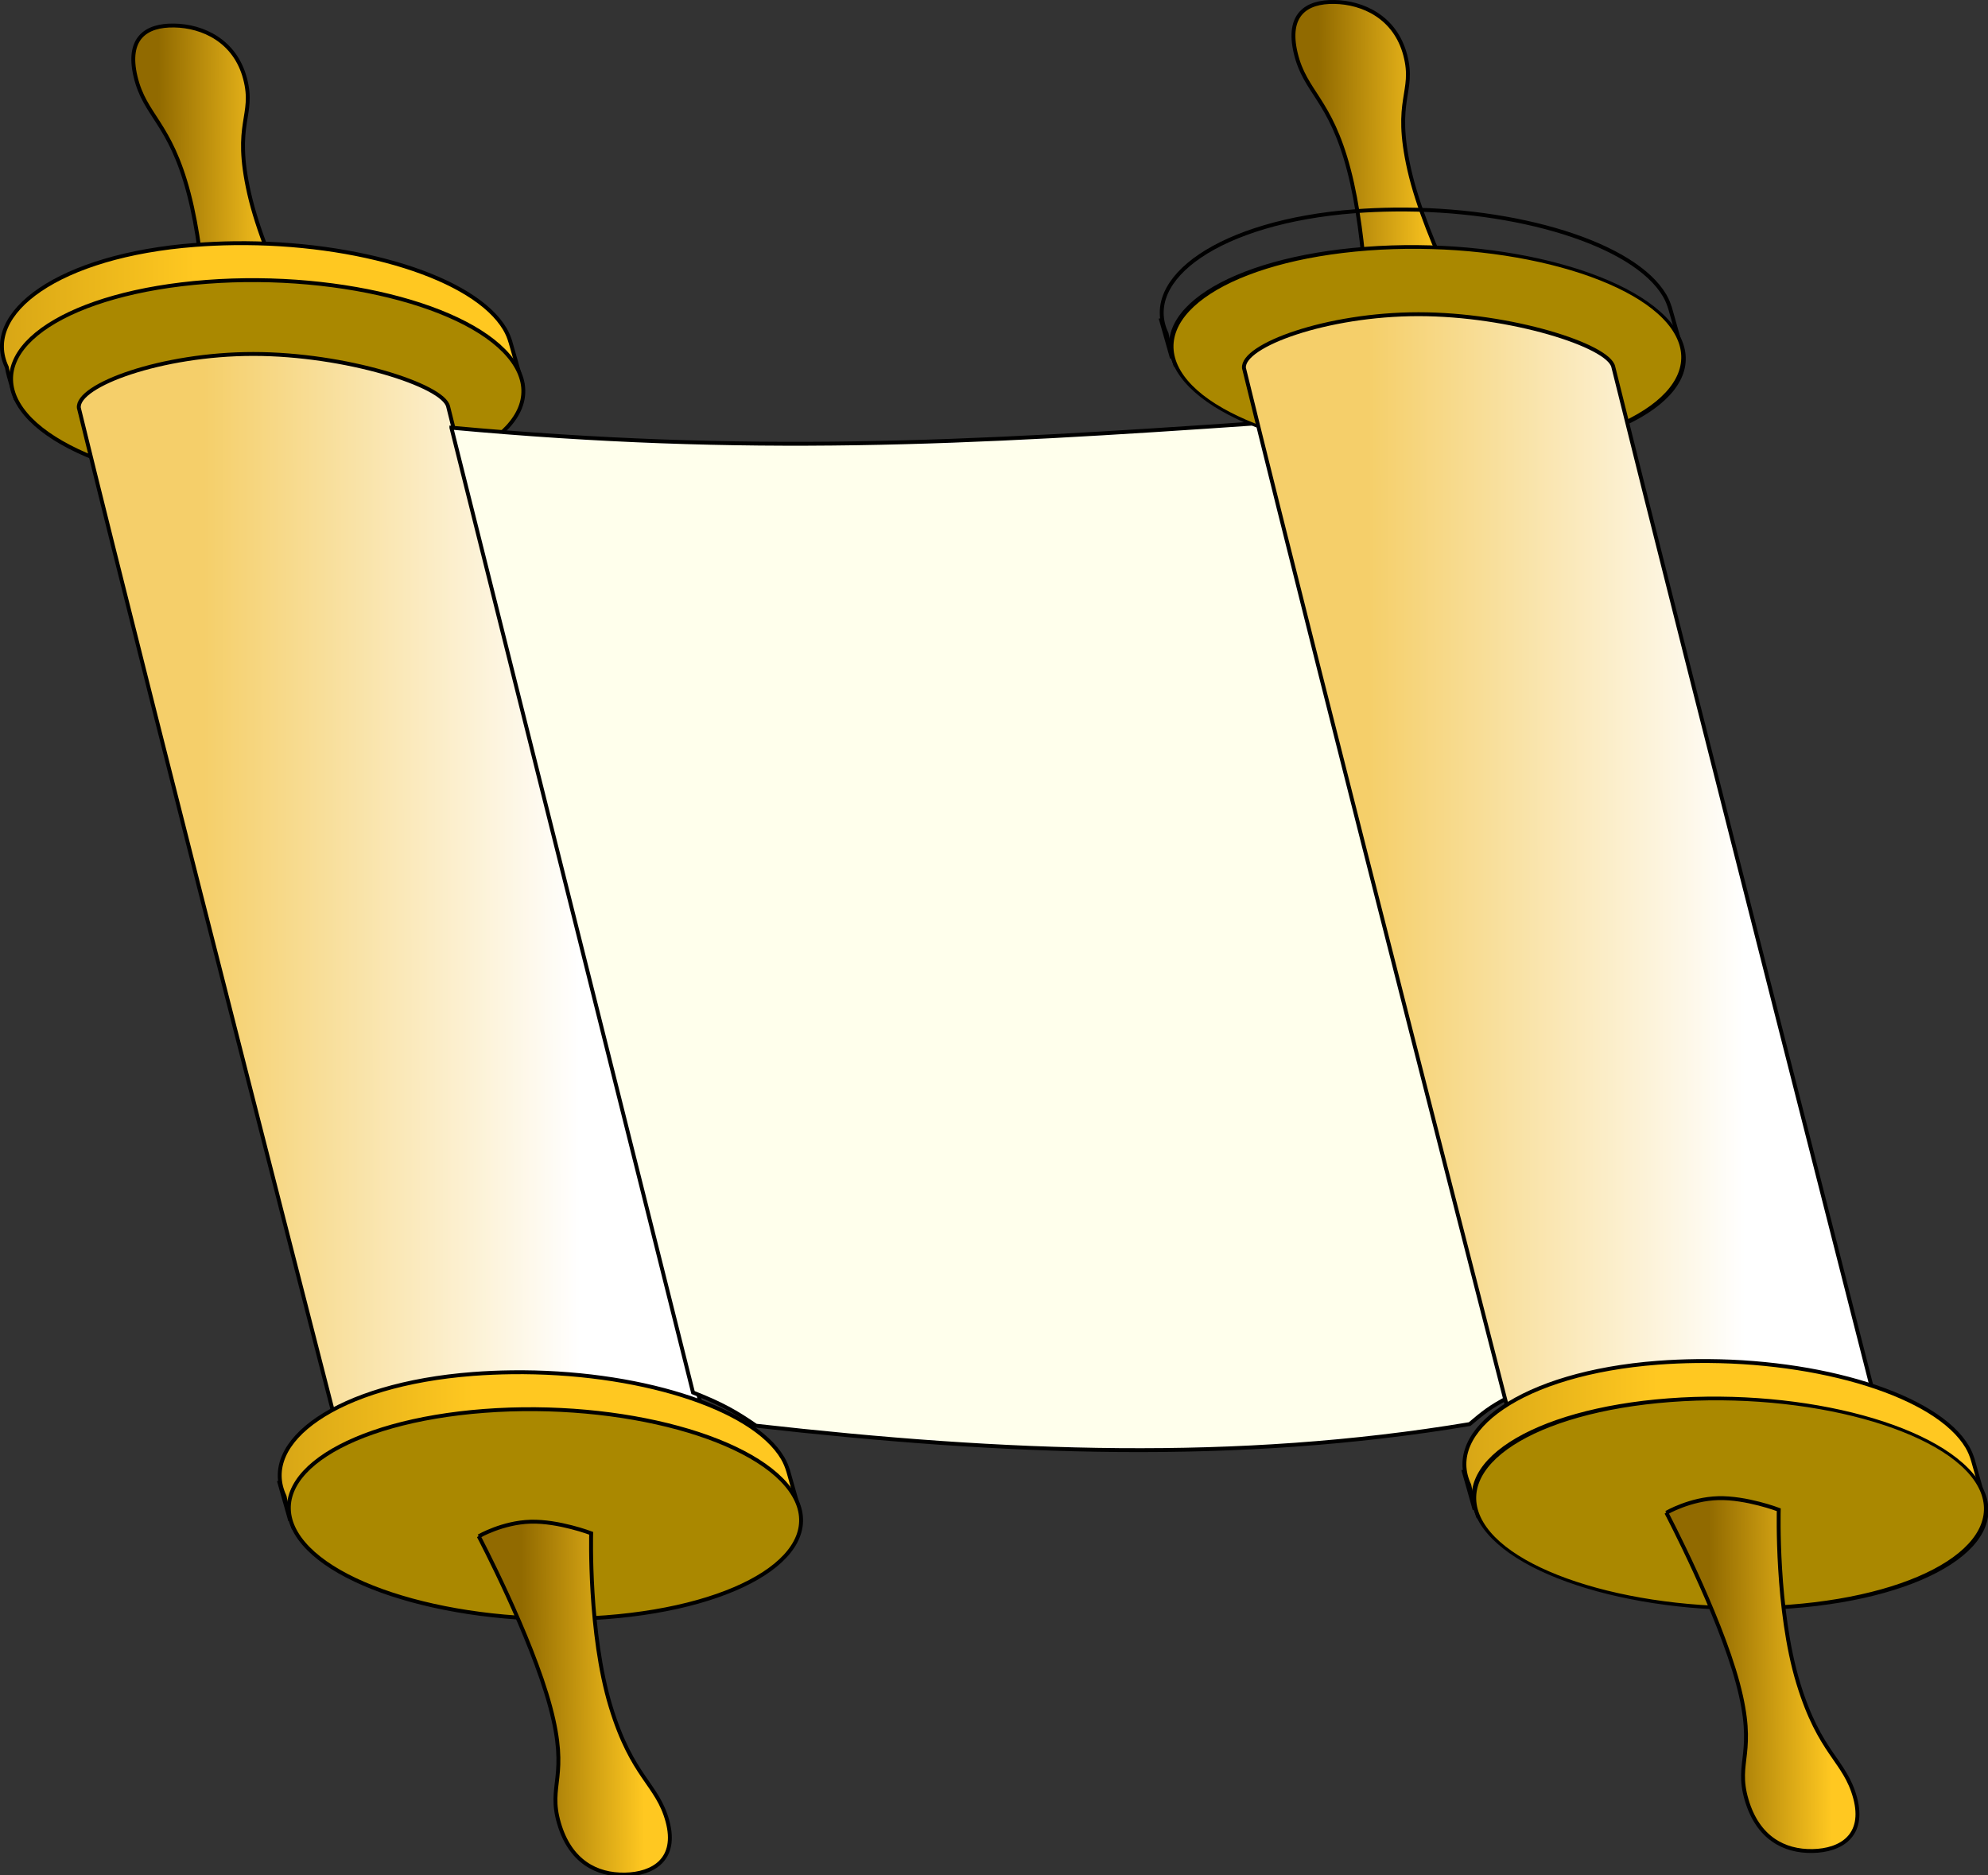 <?xml version="1.0" encoding="UTF-8" standalone="no"?>
<svg
    xmlns:rdf="http://www.w3.org/1999/02/22-rdf-syntax-ns#"
    xmlns="http://www.w3.org/2000/svg"
    xmlns:cc="http://web.resource.org/cc/"
    xmlns:xlink="http://www.w3.org/1999/xlink"
    xmlns:dc="http://purl.org/dc/elements/1.1/"
    xmlns:svg="http://www.w3.org/2000/svg"
    xmlns:inkscape="http://www.inkscape.org/namespaces/inkscape"
    xmlns:sodipodi="http://sodipodi.sourceforge.net/DTD/sodipodi-0.dtd"
    xmlns:ns1="http://sozi.baierouge.fr"
    viewBox="0 0 511 482"
  >
  <rect x="0" y="0" width="511" height="482" fill="#333333" stroke="none"/>
  <defs
    >
    <linearGradient
        id="imagebot_40"
      >
      <stop
          id="imagebot_164"
          stop-color="#916a00"
          offset="0"
      />
      <stop
          id="imagebot_163"
          stop-color="#ffc821"
          offset="1"
      />
    </linearGradient
    >
    <linearGradient
        id="imagebot_70"
      >
      <stop
          id="imagebot_162"
          stop-color="#f5cf6a"
          offset="0"
      />
      <stop
          id="imagebot_161"
          stop-color="white"
          offset="1"
      />
    </linearGradient
    >
    <linearGradient
        id="imagebot_22"
        y2="5.962"
        xlink:href="#imagebot_40"
        y1="5.962"
        x2=".396"
        x1="-.595"
    />
    <linearGradient
        id="imagebot_8"
        y2=".497"
        xlink:href="#imagebot_40"
        y1=".503"
        x2=".828"
        x1=".218"
    />
    <linearGradient
        id="imagebot_16"
        y2=".499"
        xlink:href="#imagebot_70"
        y1=".5"
        x2=".78"
        x1=".197"
    />
    <linearGradient
        id="imagebot_24"
        y2=".503"
        xlink:href="#imagebot_40"
        y1=".497"
        x2=".782"
        x1=".158"
    />
    <linearGradient
        id="imagebot_27"
        y2=".497"
        xlink:href="#imagebot_40"
        y1=".503"
        x2=".828"
        x1=".218"
    />
    <linearGradient
        id="imagebot_33"
        y2=".499"
        xlink:href="#imagebot_70"
        y1=".5"
        x2=".78"
        x1=".197"
    />
    <linearGradient
        id="imagebot_38"
        y2=".503"
        xlink:href="#imagebot_40"
        y1=".497"
        x2=".782"
        x1=".158"
    />
    <linearGradient
        id="imagebot_36"
        y2="5.962"
        xlink:href="#imagebot_40"
        y1="5.962"
        x2=".396"
        x1="-.595"
    />
  </defs
  >
  <g
      id="imagebot_2"
      label="Layer 1"
    >
    <path
        id="imagebot_37"
        d="m164.19 141.46s-0.1-25.57-4.91-43.84c-4.8-18.266-11.24-19.802-13.65-29.96-2.33-9.811 2.6-13.287 9.94-13.157s15.65 3.914 18.21 13.656-3.12 11.14 1.05 29.527c4.27 18.794 18.66 44.554 18.66 44.554s-6.65 3.17-13.97 2.97c-7.33-0.19-15.33-3.75-15.33-3.75z"
        fill-rule="evenodd"
        transform="translate(-10.803 -9.914) matrix(1 0 0 1 -99.982 -38.031)"
        label="Layer 1"
        stroke="#000000"
        fill="url(#imagebot_38)"
    />
    <path
        id="imagebot_35"
        stroke-linejoin="round"
        d="m170.95 110.46c-3.29 0.04-6.63 0.19-9.94 0.44-35.1 2.66-55.08 17.53-48.47 31.44 0.59 3.19 1.5 5.41 2.25 8.12l6-0.09c14.64 9.91 43.13 15.7 71.41 13.56 22.03-1.67 38.76-7.78 46.12-15.69l6.73-1.6-3.16-11.13 0.09 0.36c-0.31-1.1-0.76-2.21-1.41-3.32-7.79-13.26-37.79-22.47-69.62-22.09z"
        fill-rule="evenodd"
        transform="translate(-10.803 -9.914) matrix(1 0 0 1 -99.982 -38.031)"
        label="Layer 1"
        stroke="#000000"
        stroke-linecap="round"
        fill="url(#imagebot_36)"
    />
    <path
        id="imagebot_34"
        stroke-linejoin="round"
        d="m243.42 142.07c8.61 14.64-13.06 28.69-48.36 31.37-35.31 2.67-70.94-7.03-79.54-21.67-8.61-14.64 13.06-28.7 48.36-31.37 35.31-2.68 70.94 7.03 79.54 21.67z"
        fill-rule="evenodd"
        transform="translate(-10.803 -9.914) matrix(1 0 0 1 -99.982 -38.031)"
        label="Layer 1"
        stroke="#000000"
        stroke-linecap="round"
        fill="#aa8800"
    />
    <path
        id="imagebot_32"
        stroke-linejoin="round"
        d="m131.05 152.78c-0.58-5.81 21.26-13.85 44.85-13.85 23.58 0 48.91 8.04 50.08 13.55 18.44 74.42 70.42 277.87 70.42 277.87l-94.92 0.31s-50.1-194.69-70.43-277.88z"
        fill-rule="evenodd"
        transform="translate(-10.803 -9.914) matrix(1 0 0 1 -99.982 -38.031)"
        label="Layer 1"
        stroke="#000000"
        stroke-linecap="round"
        fill="url(#imagebot_33)"
    />
    <path
        id="imagebot_30"
        stroke-linejoin="round"
        d="m242.34 400.69c-3.29 0.04-6.62 0.18-9.93 0.43-35.11 2.67-55.09 17.54-48.47 31.45 0.59 3.19 1.5 5.41 2.25 8.12l6-0.1c14.64 9.92 43.13 15.71 71.4 13.57 22.04-1.67 38.76-7.78 46.13-15.69l6.72-1.6-3.15-11.13 0.09 0.35c-0.32-1.09-0.76-2.2-1.41-3.31-7.8-13.27-37.79-22.47-69.63-22.09z"
        fill-rule="evenodd"
        transform="translate(-10.803 -9.914) matrix(1 0 0 1 -99.982 -38.031)"
        label="Layer 1"
        stroke="#000000"
        stroke-linecap="round"
        fill="url(#imagebot_22)"
    />
    <path
        id="imagebot_29"
        d="m182.47 428.56l2.91 10.28"
        fill-opacity=".75"
        fill-rule="evenodd"
        transform="translate(-10.803 -9.914) matrix(1 0 0 1 -99.982 -38.031)"
        label="Layer 1"
        stroke="#000000"
        fill="none"
    />
    <path
        id="imagebot_28"
        stroke-linejoin="round"
        d="m314.82 432.3c8.6 14.64-13.06 28.69-48.37 31.37-35.3 2.67-70.93-7.04-79.54-21.68-8.6-14.64 13.07-28.69 48.37-31.37 35.3-2.67 70.94 7.04 79.54 21.68z"
        fill-rule="evenodd"
        transform="translate(-10.803 -9.914) matrix(1 0 0 1 -99.982 -38.031)"
        label="Layer 1"
        stroke="#000000"
        stroke-linecap="round"
        fill="#aa8800"
    />
    <path
        id="imagebot_26"
        d="m233.84 442.85s13.48 25.58 18.38 43.85c4.9 18.26-0.72 19.8 2.26 29.96 2.88 9.81 9.66 13.28 16.93 13.15s13.57-3.91 10.96-13.65c-2.62-9.74-9.03-11.14-14.63-29.53-5.72-18.8-5-44.55-5-44.55s-8.34-3.17-15.56-2.98c-7.22 0.2-13.34 3.75-13.34 3.75z"
        fill-rule="evenodd"
        transform="translate(-10.803 -9.914) matrix(1 0 0 1 -99.982 -38.031)"
        label="Layer 1"
        stroke="#000000"
        fill="url(#imagebot_27)"
    />
    <path
        id="imagebot_25"
        d="m227.81 159.88c76.26 6.99 131.55 4.11 208.42-1.22l63.19 250.53c-4.6 2.4-6.48 3.96-9.88 6.82-59.91 10-119.21 7.67-183.44 0.41-5.06-3.49-8.71-5.59-16.18-8.53l-62.11-248.01z"
        fill-rule="evenodd"
        transform="translate(-65 -245) matrix(1 0 0 1 -46.785 195.06)"
        label="Layer 1"
        stroke="#000000"
        fill="#ffffec"
    />
    <path
        id="imagebot_23"
        d="m462.4 135.41s-0.1-25.58-4.91-43.843c-4.8-18.267-11.24-19.802-13.65-29.961-2.33-9.81 2.6-13.286 9.94-13.156s15.65 3.913 18.21 13.655-3.12 11.141 1.05 29.528c4.27 18.797 18.66 44.547 18.66 44.547s-6.65 3.17-13.97 2.98c-7.33-0.19-15.33-3.75-15.33-3.75z"
        fill-rule="evenodd"
        transform="translate(-10.803 -9.914) matrix(1 0 0 1 -99.982 -38.031)"
        label="Layer 1"
        stroke="#000000"
        fill="url(#imagebot_24)"
    />
    <g
        id="imagebot_17"
        transform="translate(-10.803 -9.914) matrix(.995 -.018 .268 1 12.576 -628.3)"
        label="Layer 1"
      >
      <g
          id="imagebot_18"
          stroke="#000000"
          fill-rule="evenodd"
        >
        <path
            id="imagebot_21"
            stroke-linejoin="round"
            transform="matrix(1 .018 -.268 .995 36.083 292.11)"
            d="m242.34 400.69c-3.29 0.04-6.62 0.18-9.93 0.43-35.11 2.67-55.09 17.54-48.47 31.45 0.59 3.19 1.5 5.41 2.25 8.12l6-0.1c14.64 9.92 43.13 15.71 71.4 13.57 22.04-1.67 38.76-7.78 46.13-15.69l6.72-1.6-3.15-11.13 0.09 0.35c-0.32-1.09-0.76-2.2-1.41-3.31-7.8-13.27-37.79-22.47-69.63-22.09z"
            stroke-linecap="round"
            fill="url(#imagebot_22)"
        />
        <path
            id="imagebot_20"
            d="m103.59 721.94l0.16 10.29"
            fill-opacity=".75"
            fill="none"
        />
        <path
            id="imagebot_19"
            stroke-linejoin="round"
            d="m279.9 456.83c0 15.45-28.36 27.99-63.3 27.99s-63.3-12.54-63.3-27.99 28.36-27.99 63.3-27.99 63.3 12.54 63.3 27.99z"
            transform="matrix(1.031 -.058 .303 .953 -191.86 308.92)"
            stroke-linecap="round"
            fill="#aa8800"
        />
      </g
      >
    </g
    >
    <path
        id="imagebot_15"
        stroke-linejoin="round"
        d="m430.54 142.56c-0.58-5.81 21.27-13.85 44.85-13.85s48.91 8.04 50.08 13.55c18.44 74.42 70.42 277.87 70.42 277.87l-94.92 0.31s-50.1-194.69-70.43-277.88z"
        fill-rule="evenodd"
        transform="translate(-10.803 -9.914) matrix(1 0 0 1 -99.982 -38.031)"
        label="Layer 1"
        stroke="#000000"
        stroke-linecap="round"
        fill="url(#imagebot_16)"
    />
    <g
        id="imagebot_9"
        transform="translate(-10.803 -9.914) matrix(.995 -.018 .268 1 90.381 -332.3)"
        label="Layer 1"
      >
      <g
          id="imagebot_10"
          stroke="#000000"
          fill-rule="evenodd"
        >
        <path
            id="imagebot_13"
            stroke-linejoin="round"
            transform="matrix(1 .018 -.268 .995 36.083 292.11)"
            d="m242.34 400.69c-3.29 0.04-6.62 0.18-9.93 0.43-35.11 2.67-55.09 17.54-48.47 31.45 0.59 3.19 1.5 5.41 2.25 8.12l6-0.1c14.64 9.92 43.13 15.71 71.4 13.57 22.04-1.67 38.76-7.78 46.13-15.69l6.72-1.6-3.15-11.13 0.09 0.35c-0.32-1.09-0.76-2.2-1.41-3.31-7.8-13.27-37.79-22.47-69.63-22.09z"
            stroke-linecap="round"
            fill="url(#imagebot_22)"
        />
        <path
            id="imagebot_12"
            d="m103.59 721.94l0.16 10.29"
            fill-opacity=".75"
            fill="none"
        />
        <path
            id="imagebot_11"
            stroke-linejoin="round"
            d="m279.9 456.83c0 15.45-28.36 27.99-63.3 27.99s-63.3-12.54-63.3-27.99 28.36-27.99 63.3-27.99 63.3 12.54 63.3 27.99z"
            transform="matrix(1.031 -.058 .303 .953 -191.86 308.92)"
            stroke-linecap="round"
            fill="#aa8800"
        />
      </g
      >
    </g
    >
    <path
        id="imagebot_7"
        d="m539.11 436.8s13.48 25.58 18.38 43.84c4.89 18.27-0.73 19.8 2.25 29.96 2.88 9.81 9.66 13.29 16.93 13.16 7.28-0.13 13.57-3.91 10.96-13.66-2.62-9.74-9.03-11.14-14.63-29.52-5.72-18.8-5-44.55-5-44.55s-8.34-3.17-15.56-2.98-13.33 3.75-13.33 3.75z"
        fill-rule="evenodd"
        transform="translate(-10.803 -9.914) matrix(1 0 0 1 -99.982 -38.031)"
        label="Layer 1"
        stroke="#000000"
        fill="url(#imagebot_8)"
    />
    <title
      >Layer 1</title
    >
  </g
  >
</svg
>
